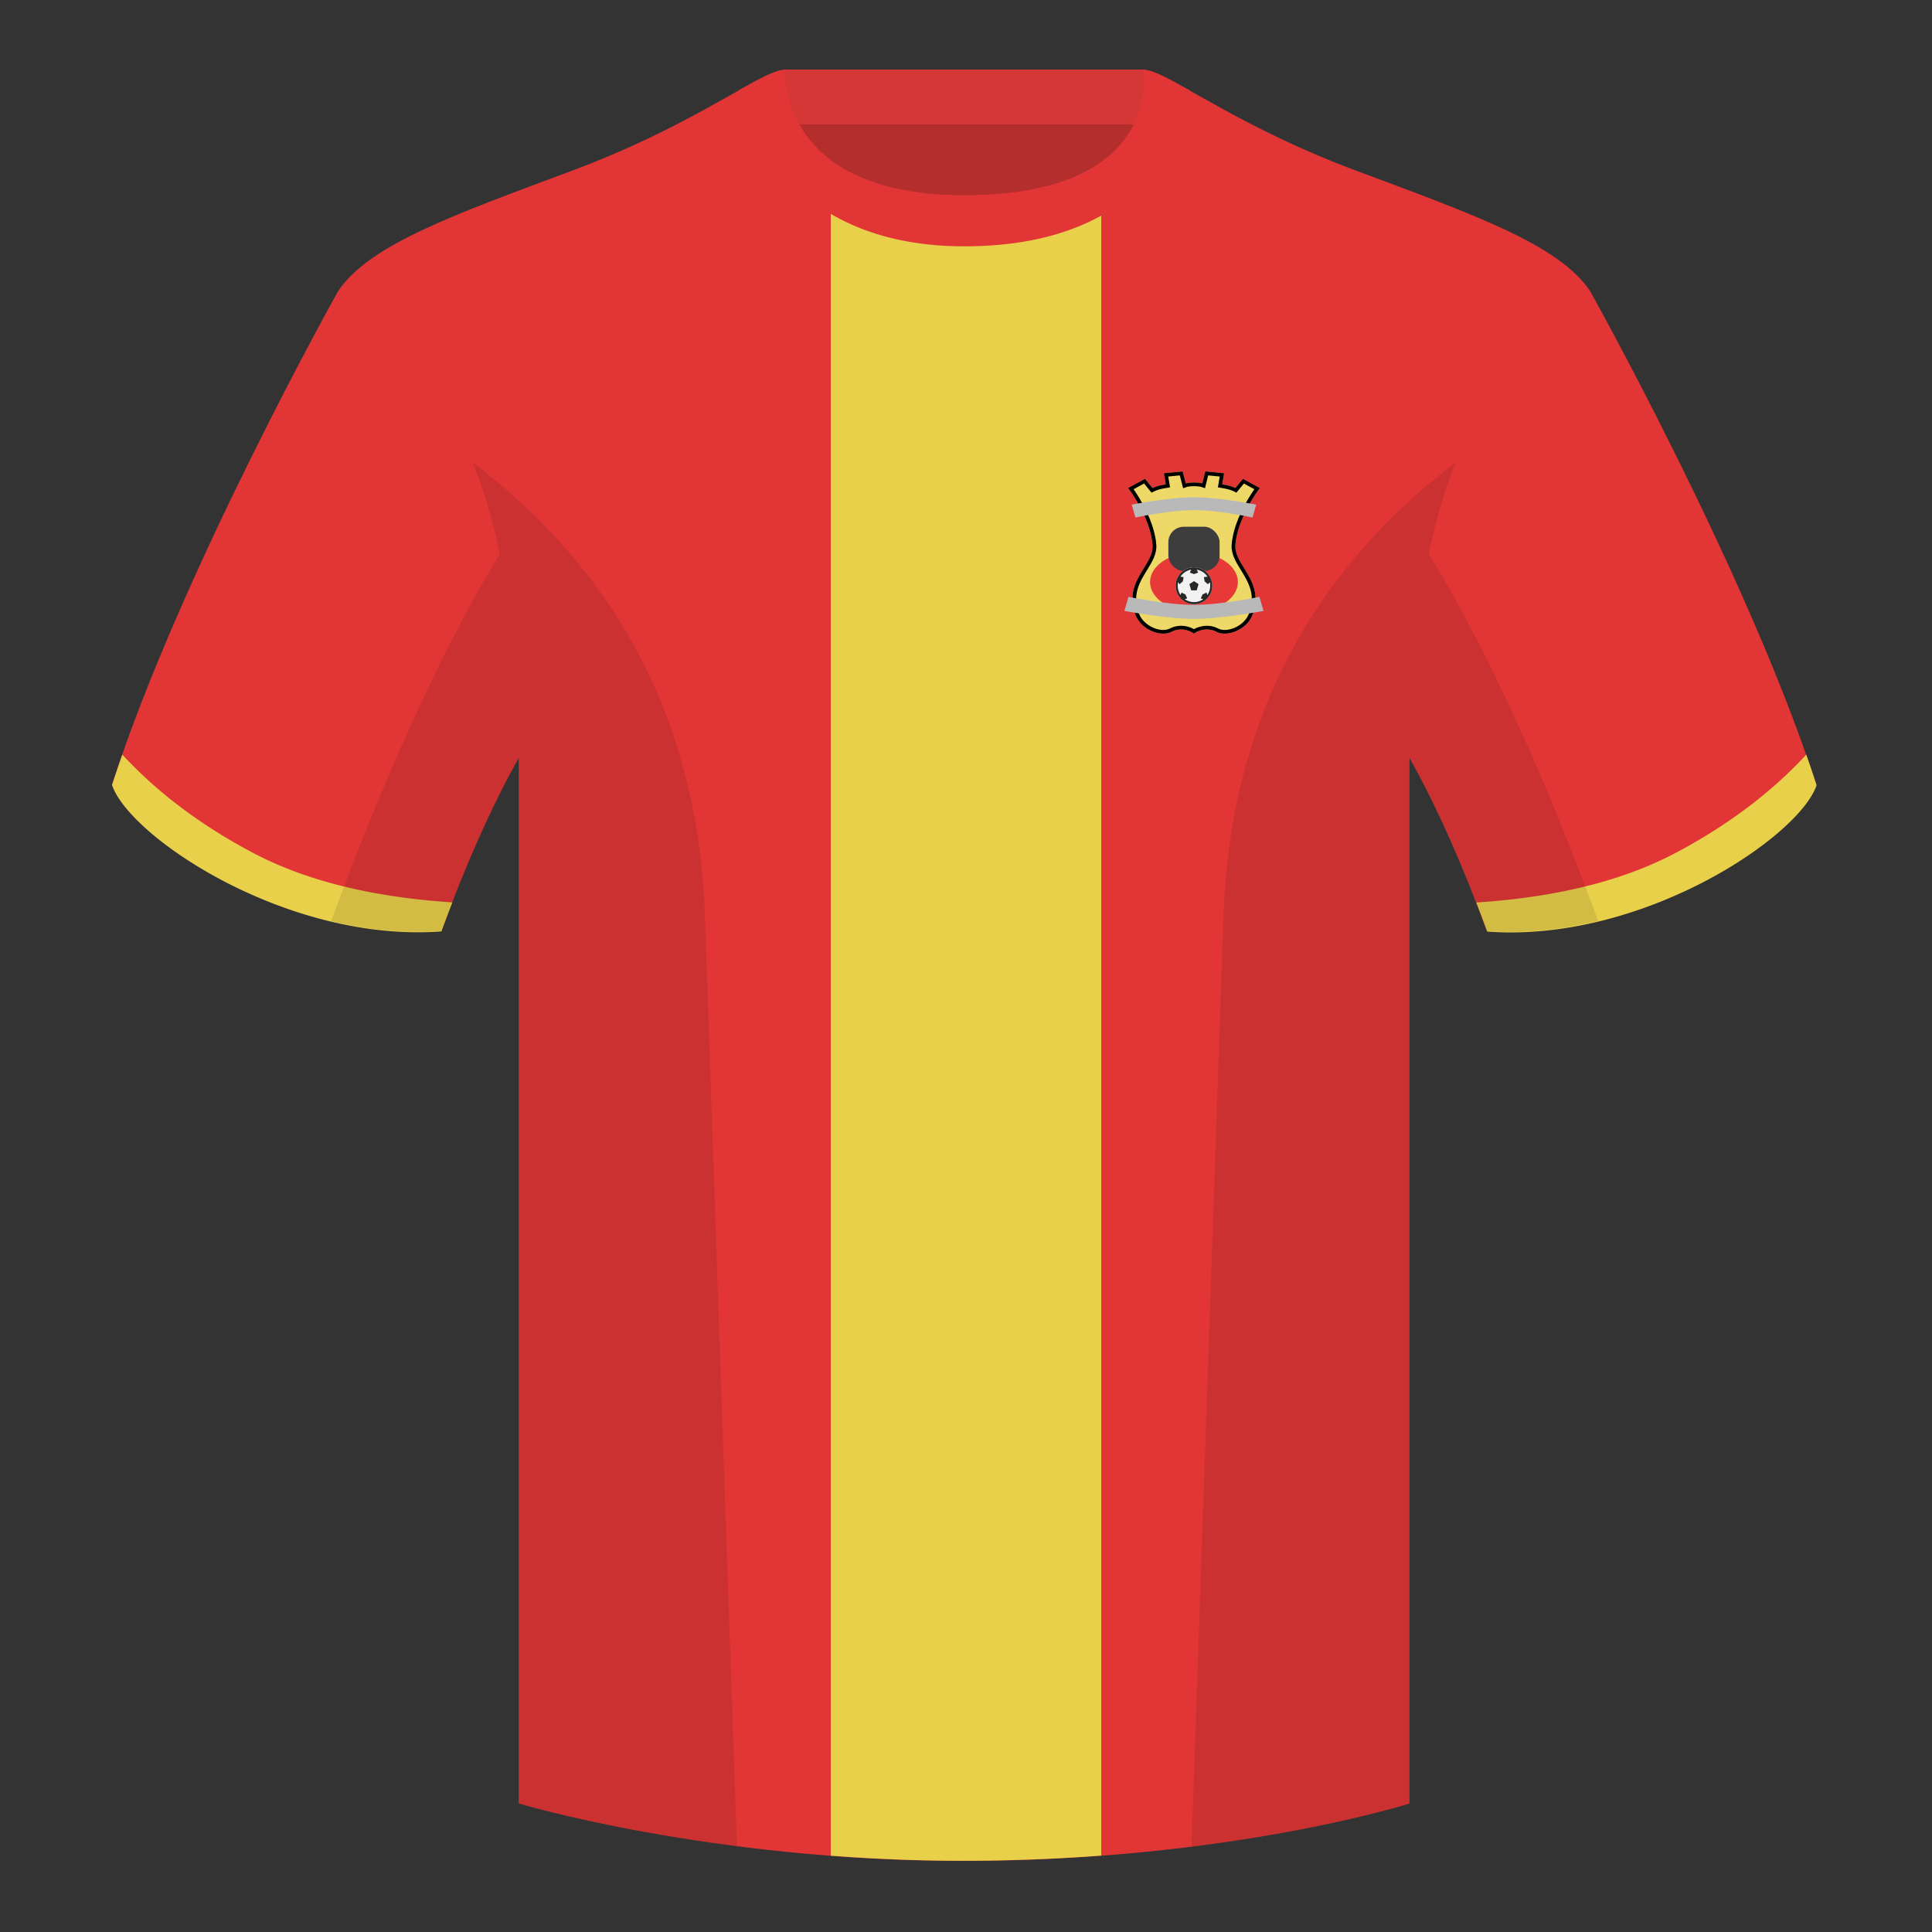 <?xml version="1.0" encoding="utf-8"?><svg width="500" height="500" viewBox="0 0 500 500" fill="none" xmlns="http://www.w3.org/2000/svg"><rect x="0" y="0" width="500" height="500" fill="#333333" stroke="none"/><path fill-rule="evenodd" clip-rule="evenodd" d="M203.006 109.193h93.643V21.898h-93.643v87.295z" fill="#B52E2E"/><path fill-rule="evenodd" clip-rule="evenodd" d="M202.866 32.198h93.459v-14.2h-93.459v14.2z" fill="#D53737"/><path fill-rule="evenodd" clip-rule="evenodd" d="M87.55 75.26s-40.763 72.8-58.548 127.77c4.445 13.375 45.208 40.86 85.232 37.885 13.34-36.4 24.46-52 24.46-52S141.658 93.83 87.55 75.26zm323.925 0s40.763 72.8 58.547 127.77c-4.445 13.375-45.207 40.86-85.232 37.885-13.34-36.4-24.459-52-24.459-52S357.368 93.83 411.476 75.26z" fill="#E23636"/><path fill-rule="evenodd" clip-rule="evenodd" d="M249.514 57.706c-50.081 0-47.798-39.469-48.742-39.14-7.516 2.619-24.133 14.937-52.439 25.495-31.873 11.885-52.626 19.315-60.782 31.2 11.115 8.915 46.694 28.97 46.694 120.345v271.14s49.658 14.855 114.885 14.855c68.929 0 115.649-14.855 115.649-14.855v-271.14c0-91.375 35.579-111.43 46.699-120.345-8.157-11.885-28.91-19.315-60.783-31.2-28.359-10.577-44.981-22.919-52.478-25.509-.927-.32 4.178 39.154-48.703 39.154z" fill="#E23636"/><path fill-rule="evenodd" clip-rule="evenodd" d="M285 47.803V480.227a480.425 480.425 0 01-35.87 1.341c-11.971 0-23.418-.501-34.13-1.318V47.592c7.119 5.765 17.954 10.081 34.514 10.081 17.27 0 28.355-4.21 35.486-9.869zM467.462 195.302c.936 2.667 1.827 5.303 2.667 7.9-4.445 13.375-45.208 40.86-85.232 37.885-.958-2.614-1.904-5.12-2.835-7.52 20.795-1.358 37.993-5.637 51.594-12.837 13.428-7.109 24.697-15.585 33.806-25.428zm-435.807 0c9.103 9.828 20.361 18.291 33.772 25.392 13.611 7.205 30.824 11.485 51.639 12.84-.931 2.399-1.877 4.904-2.834 7.516-40.024 2.975-80.787-24.51-85.232-37.885.836-2.584 1.723-5.209 2.655-7.863z" fill="#E9D04B"/><path fill-rule="evenodd" clip-rule="evenodd" d="M249.577 63.752c51.478 0 58.278-35.895 58.278-40.38-5.772-3.24-9.728-5.345-12.008-5.345 0 0 5.882 32.495-46.335 32.495-48.52 0-46.335-32.495-46.335-32.495-2.28 0-6.236 2.105-12.003 5.345 0 0 7.368 40.38 58.403 40.38z" fill="#E23636"/><path fill-rule="evenodd" clip-rule="evenodd" d="M413.585 238.323c-9.288 2.238-19.065 3.316-28.798 2.592-8.198-22.369-15.557-36.883-20.013-44.748v270.577s-21.102 6.71-55.866 11.111l-.544-.06c1.881-54.795 5.722-166.47 8.276-240.705 2.056-59.755 31.085-95.29 60.099-117.44-2.675 6.781-5.071 14.606-6.999 23.667 7.354 11.852 24.436 42.069 43.831 94.964.005.014.01.028.014.042zM190.717 477.795c-34.248-4.401-56.476-11.051-56.476-11.051V196.172c-4.456 7.867-11.814 22.379-20.01 44.743-9.633.716-19.308-.332-28.51-2.524a1.056 1.056 0 01.02-.096c19.377-52.848 36.305-83.066 43.609-94.944-1.929-9.075-4.327-16.912-7.006-23.701 29.014 22.15 58.044 57.685 60.099 117.44 2.554 74.235 6.396 185.91 8.276 240.705h-.002z" fill="#000" fill-opacity=".1"/><path d="M309 164c-.487-.477-3.118-1.909-5.847-.477-2.717 1.425-7.795-.537-9.257-4.296-2.082-5.353.145-8.972 2.115-12.174 1.257-2.043 2.41-3.917 2.271-5.962-.39-5.727-4.386-12.25-6.335-14.796l4.385-2.386 1.949 2.386c.975-.477 1.949-.715 3.411-.954l-.488-2.864 4.873-.477.797 3.102s.664-.238 2.126-.238c1.462 0 2.158.238 2.158.238l.765-3.102 4.872.477-.487 2.864c1.462.239 2.436.477 3.411.954l1.949-2.386 4.385 2.386c-1.95 2.546-5.945 9.069-6.335 14.796-.139 2.045 1.013 3.919 2.271 5.962 1.97 3.202 4.196 6.821 2.115 12.174-1.462 3.759-6.541 5.721-9.257 4.296-2.729-1.432-5.36 0-5.847.477z" fill="#EED968"/><ellipse cx="309" cy="150.636" rx="11.368" ry="7.636" fill="#E83939"/><rect x="302.368" y="136.318" width="13.263" height="11.454" rx="4" fill="#3D3D3D"/><path fill-rule="evenodd" clip-rule="evenodd" d="M308.999 156.364c2.616 0 4.736-2.137 4.736-4.773 0-2.636-2.12-4.773-4.736-4.773-2.617 0-4.737 2.137-4.737 4.773 0 2.636 2.12 4.773 4.737 4.773z" fill="#F2F2F2"/><path d="M308.993 150.398l-1.179.775.474 1.611h1.421l.474-1.611-1.19-.775z" fill="#282828"/><path fill-rule="evenodd" clip-rule="evenodd" d="M308.999 156.364c2.616 0 4.736-2.137 4.736-4.773 0-2.636-2.12-4.773-4.736-4.773-2.617 0-4.737 2.137-4.737 4.773 0 2.636 2.12 4.773 4.737 4.773zm4.21-4.773c0 .893-.274 1.721-.741 2.405l-.23-.645-1.008.484-.486 1.022.653.222c-.681.476-1.507.755-2.398.755-.89 0-1.716-.279-2.396-.754l.65-.223-.486-1.022-1.008-.484-.224.653c-.471-.685-.747-1.517-.747-2.413 0-.324.036-.64.105-.943l.366.556.849-.73.208-1.114-.82-.124c.627-.945 1.621-1.622 2.776-1.824l-.326.789 1.061.376 1.052-.376-.317-.786c1.148.206 2.135.881 2.759 1.821l-.938.124.207 1.114.85.73.487-.547c.067.301.102.613.102.934z" fill="#282828"/><path fill-rule="evenodd" clip-rule="evenodd" d="M298.281 126.295l-1.949-2.386-4.385 2.386c.176.23.368.491.572.781 2.068 2.933 5.408 8.803 5.763 14.015.139 2.045-1.014 3.919-2.271 5.962-1.97 3.202-4.197 6.821-2.115 12.174 1.462 3.759 6.54 5.721 9.257 4.296 2.729-1.432 5.36 0 5.847.477.487-.477 3.118-1.909 5.847-.477 2.716 1.425 7.795-.537 9.257-4.296 2.081-5.353-.145-8.972-2.115-12.174-1.258-2.043-2.41-3.917-2.271-5.962.355-5.212 3.695-11.082 5.763-14.015.204-.29.396-.551.572-.781l-4.385-2.386-1.949 2.386c-.975-.477-1.949-.715-3.411-.954l.487-2.864-4.872-.477-.765 3.102s-.14-.048-.427-.101c-.352-.065-.925-.137-1.731-.137-.819 0-1.387.074-1.729.14-.269.052-.397.098-.397.098l-.797-3.102-4.873.477.488 2.864c-1.462.239-2.436.477-3.411.954zm4.056-2.969l.476 2.8-.961.156c-1.43.234-2.291.454-3.135.867l-.705.345-1.926-2.359-2.711 1.475c.952 1.36 2.143 3.29 3.205 5.481 1.315 2.714 2.468 5.902 2.674 8.936.16 2.348-1.134 4.45-2.325 6.384-.028.045-.056.09-.083.135-1.968 3.198-3.941 6.451-2.039 11.341.619 1.592 2.033 2.857 3.644 3.56 1.639.716 3.248.756 4.242.234 1.616-.848 3.207-.844 4.442-.566.736.166 1.383.437 1.865.714.482-.277 1.129-.548 1.864-.714 1.236-.278 2.827-.282 4.443.566.994.522 2.603.482 4.242-.234 1.611-.703 3.025-1.968 3.644-3.56 1.902-4.89-.071-8.143-2.039-11.341-.028-.045-.055-.09-.083-.135-1.191-1.934-2.485-4.036-2.325-6.384.206-3.034 1.359-6.222 2.674-8.936 1.062-2.191 2.252-4.121 3.205-5.481l-2.711-1.475-1.927 2.359-.704-.345c-.844-.413-1.705-.633-3.135-.867l-.961-.156.476-2.8-2.992-.293-.819 3.318-1.007-.345-.003-.001c-.009-.002-.029-.008-.06-.016-.062-.016-.168-.04-.319-.065-.302-.051-.787-.106-1.463-.106-.677 0-1.152.055-1.444.105-.146.025-.246.049-.303.064-.029.007-.047.013-.054.015l-1.006.361-.856-3.331-3 .294z" fill="#000"/><path d="M292.895 130.591s9.772-1.909 16.105-1.909 16.105 1.909 16.105 1.909l-.947 3.341s-8.825-1.909-15.158-1.909-15.158 1.909-15.158 1.909l-.947-3.341zM291 158.099s10.922 2.083 18 2.083c7.078 0 18-2.083 18-2.083l-1.059-3.644s-9.863 2.082-16.941 2.082c-7.078 0-16.941-2.082-16.941-2.082L291 158.099z" fill="#B9B9B9"/></svg>